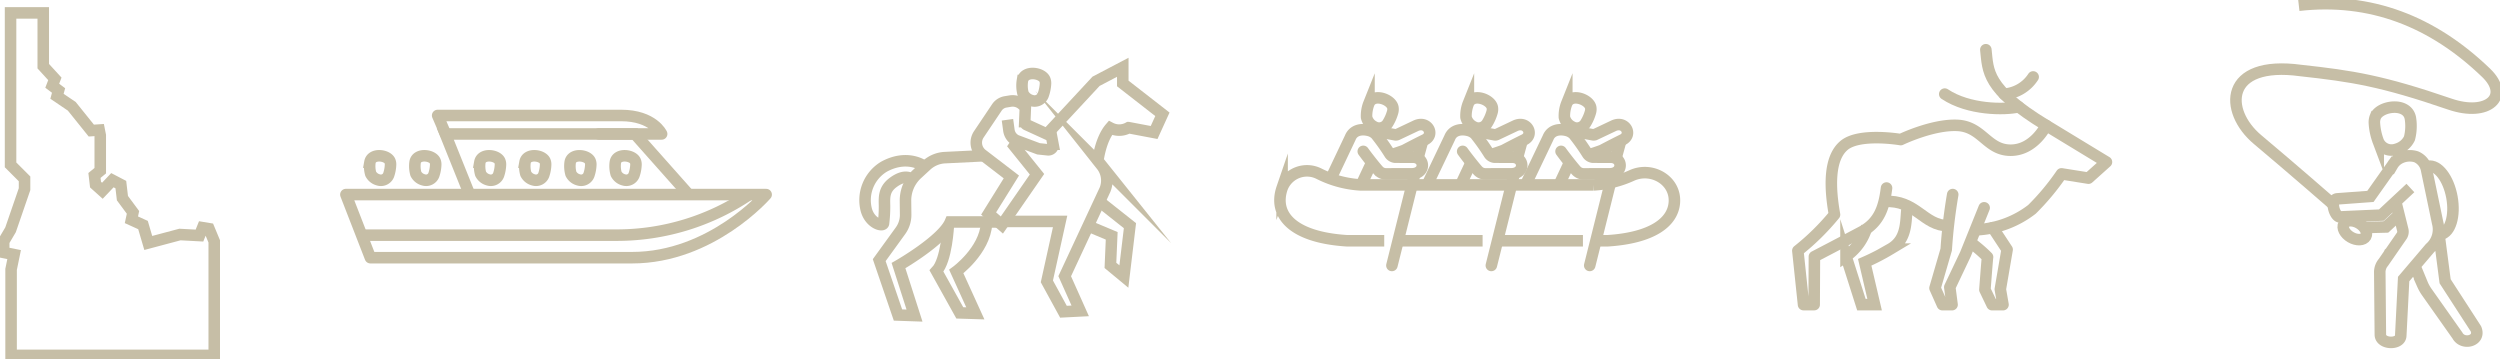 <svg xmlns="http://www.w3.org/2000/svg" width="434.012" height="62.337" viewBox="0 0 434.012 62.337"><defs><clipPath id="a"><path data-name="Rectangle 62" fill="none" stroke="#c6bea6" stroke-width="2" d="M0 0h434.012v62.337H0z"/></clipPath></defs><g data-name="Group 82"><g data-name="Group 81" clip-path="url(#a)" fill="none" stroke="#c6bea6" stroke-width="2"><path data-name="Path 327" d="m418.455 32.64-5.04 4.7-7.073.314c-.979.208-1.943-2.94-.619-3.128l5.793-.427 3.84-5.431a3.172 3.172 0 0 1 1.074-1.095 3.771 3.771 0 0 1 3.023-.357 3.066 3.066 0 0 1 1.812 2.264l1.935 9.273a4.267 4.267 0 0 1-1.334 4.308l-4.583 5.382-.5 9.813c-.041 1.66-3.578 1.563-3.542-.193l-.1-10.743a2.607 2.607 0 0 1 .614-1.753l3.238-4.683a1.343 1.343 0 0 0 .129-1.018l-1.216-4.886m3.323 11.175 1.352 3.28a7.483 7.483 0 0 0 .722 1.27l5.323 7.541c.933 1.763 4.087.956 3.21-1.154l-5.351-8.263-1.157-8.866m-10.453-15.44a2.5 2.5 0 0 0 3.118 1.393 3.546 3.546 0 0 0 2.3-1.9 8.587 8.587 0 0 0 .154-3.542c-.571-2.8-5.269-2.113-6.06-.226a2.612 2.612 0 0 0-.185 1.064 10.789 10.789 0 0 0 .673 3.211Z" stroke-miterlimit="22.926"/><path data-name="Path 328" d="M421.539 28.869c1.686-.308 3.534 2.09 4.128 5.354s-.288 6.156-1.974 6.464" stroke-miterlimit="22.926"/><path data-name="Path 329" d="M410.706 41.054c-.391.676-1.555.733-2.6.129s-1.581-1.642-1.19-2.318 1.555-.735 2.6-.129 1.581 1.642 1.19 2.318Z" stroke-miterlimit="22.926"/><path data-name="Path 330" d="m410.402 39.504 3.8-.1 2.282-2.11" stroke-miterlimit="22.926"/><path data-name="Path 331" d="M405.077 35.505s-7.209-6.292-13.144-11.268-5.834-13.812 7.507-11.992c8.939.984 14 1.761 25.864 5.829 6.59 2.262 10.566-1.324 6.292-5.436-9.288-8.939-20.07-13.131-32.512-11.73" stroke-miterlimit="22.926"/><path data-name="Path 332" d="M64.303 44.736h45.431c13.784 0 23.273-10.957 23.273-10.957h-72.96Z" stroke-linecap="round" stroke-linejoin="round"/><path data-name="Path 333" d="M62.573 40.823h44.628a41.009 41.009 0 0 0 22.864-7.045" stroke-miterlimit="22.926"/><path data-name="Path 334" d="m119.563 33.778-9.35-10.525H77.304l4.228 10.525" stroke-miterlimit="22.926"/><path data-name="Path 335" d="M103.964 23.253h10.9s-1.448-3.205-7.048-3.205H75.977l1.378 3.2" stroke-linecap="round" stroke-linejoin="round"/><path data-name="Path 336" d="M110.41 28.55a1.473 1.473 0 0 0-.121-.607c-.478-1.067-3.172-1.393-3.459.211a4.855 4.855 0 0 0 .136 2.023 2.039 2.039 0 0 0 1.339 1.056 1.434 1.434 0 0 0 1.763-.84 6.2 6.2 0 0 0 .342-1.843Z" stroke-miterlimit="22.926"/><path data-name="Path 337" d="M102.568 28.55a1.474 1.474 0 0 0-.121-.606c-.478-1.067-3.172-1.393-3.459.211a4.9 4.9 0 0 0 .134 2.023 2.049 2.049 0 0 0 1.342 1.056 1.434 1.434 0 0 0 1.763-.84 6.111 6.111 0 0 0 .341-1.844Z" stroke-miterlimit="22.926"/><path data-name="Path 338" d="M94.726 28.55a1.474 1.474 0 0 0-.118-.607c-.478-1.067-3.172-1.393-3.459.211a4.9 4.9 0 0 0 .134 2.023 2.05 2.05 0 0 0 1.342 1.056 1.434 1.434 0 0 0 1.763-.84 6.11 6.11 0 0 0 .338-1.843Z" stroke-miterlimit="22.926"/><path data-name="Path 339" d="M86.884 28.55a1.474 1.474 0 0 0-.118-.607c-.478-1.067-3.172-1.393-3.459.211a4.9 4.9 0 0 0 .134 2.023 2.049 2.049 0 0 0 1.342 1.056 1.434 1.434 0 0 0 1.763-.84 6.11 6.11 0 0 0 .338-1.843Z" stroke-miterlimit="22.926"/><path data-name="Path 340" d="M75.642 28.55a1.474 1.474 0 0 0-.118-.607c-.478-1.067-3.172-1.393-3.459.211a4.9 4.9 0 0 0 .134 2.023 2.05 2.05 0 0 0 1.342 1.056 1.434 1.434 0 0 0 1.763-.84 6.111 6.111 0 0 0 .338-1.843Z" stroke-miterlimit="22.926"/><path data-name="Path 341" d="M67.801 28.55a1.474 1.474 0 0 0-.118-.607c-.478-1.067-3.172-1.393-3.459.211a4.9 4.9 0 0 0 .134 2.023 2.05 2.05 0 0 0 1.342 1.056 1.434 1.434 0 0 0 1.763-.84 6.11 6.11 0 0 0 .338-1.843Z" stroke-miterlimit="22.926"/><path data-name="Path 342" d="M274.805 41.799H259.95m-19.641 0h-6.467c-9.589-.607-12.817-4.606-11.265-9.137a4.614 4.614 0 0 1 6.436-2.49 18.32 18.32 0 0 0 7.214 1.928h40.449a18.338 18.338 0 0 0 6.6-1.632c3.5-1.6 7.7.866 7.4 4.706-.265 3.421-3.858 6.135-11.62 6.626h-1.7m-19.97 0h-15.003" stroke-miterlimit="22.926"/><path data-name="Line 44" stroke-linecap="round" stroke-miterlimit="22.926" d="m245.592 30.274-3.95 15.812"/><path data-name="Line 45" stroke-linecap="round" stroke-miterlimit="22.926" d="m246.868 24.86-.565 2.072"/><path data-name="Path 343" d="M236.671 26.278c.794 1.1 2.192 2.848 2.609 3.3a1.79 1.79 0 0 0 1.411.609c.54 0 1.357-.01 4.372-.01 2.493 0 2.4-2.881.211-2.881s-2.781-.008-3.1-.008a1.274 1.274 0 0 1-.933-.614 35.72 35.72 0 0 0-2.392-3.357 2.617 2.617 0 0 0-1.236-.676c-1.293-.321-2.676-.057-3.208 1.28l-3.326 7.017" stroke-linecap="round" stroke-miterlimit="22.926"/><path data-name="Path 344" d="M241.481 26.882s2.174-.7 2.38-.828c0 0 1.727-.918 3.5-1.791s.5-3.364-1.552-2.437l-3.218 1.524a.559.559 0 0 1-.332.062l-3.462-.645" stroke-miterlimit="22.926"/><path data-name="Line 46" stroke-miterlimit="22.926" d="m236.404 31.91 1.704-3.632"/><path data-name="Path 345" d="M241.783 19.413a1.8 1.8 0 0 0 .033-.75c-.262-1.4-3.354-2.557-4.153-.74a5.92 5.92 0 0 0-.419 2.431 2.468 2.468 0 0 0 1.285 1.632 1.742 1.742 0 0 0 2.326-.488 7.471 7.471 0 0 0 .928-2.085Z" stroke-miterlimit="22.926"/><path data-name="Line 47" stroke-linecap="round" stroke-miterlimit="22.926" d="m262.853 30.274-3.95 15.812"/><path data-name="Line 48" stroke-linecap="round" stroke-miterlimit="22.926" d="m264.129 24.86-.565 2.072"/><path data-name="Line 49" stroke-linecap="round" stroke-miterlimit="22.926" d="m281.259 24.86-.565 2.072"/><path data-name="Path 346" d="M253.927 26.278c.794 1.1 2.192 2.848 2.609 3.3a1.79 1.79 0 0 0 1.411.609c.54 0 1.357-.01 4.372-.01 2.493 0 2.4-2.881.211-2.881s-2.781-.008-3.1-.008a1.274 1.274 0 0 1-.933-.614 35.724 35.724 0 0 0-2.383-3.357 2.617 2.617 0 0 0-1.236-.676c-1.293-.321-2.676-.057-3.208 1.28l-3.744 7.836" stroke-linecap="round" stroke-miterlimit="22.926"/><path data-name="Path 347" d="M258.739 26.882s2.174-.7 2.38-.828c0 0 1.727-.918 3.5-1.791s.5-3.364-1.552-2.437l-3.218 1.524a.559.559 0 0 1-.332.062l-3.462-.645" stroke-miterlimit="22.926"/><path data-name="Line 50" stroke-miterlimit="22.926" d="m253.665 31.91 1.704-3.632"/><path data-name="Path 348" d="M259.044 19.413a1.8 1.8 0 0 0 .033-.75c-.262-1.4-3.354-2.557-4.153-.74a5.92 5.92 0 0 0-.419 2.431 2.468 2.468 0 0 0 1.285 1.632 1.742 1.742 0 0 0 2.326-.488 7.471 7.471 0 0 0 .928-2.085Z" stroke-miterlimit="22.926"/><path data-name="Line 51" stroke-linecap="round" stroke-miterlimit="22.926" d="m279.933 30.274-3.95 15.812"/><path data-name="Path 349" d="M271.006 26.278c.794 1.1 2.192 2.848 2.609 3.3a1.79 1.79 0 0 0 1.411.609c.54 0 1.357-.01 4.372-.01 2.493 0 2.4-2.881.211-2.881s-2.781-.008-3.1-.008a1.269 1.269 0 0 1-.933-.614 35.721 35.721 0 0 0-2.383-3.357 2.617 2.617 0 0 0-1.236-.676c-1.293-.321-2.676-.057-3.208 1.28l-3.744 7.836" stroke-linecap="round" stroke-miterlimit="22.926"/><path data-name="Path 350" d="M275.817 26.882s2.174-.7 2.38-.828c0 0 1.727-.918 3.5-1.791s.5-3.364-1.552-2.437l-3.218 1.524a.559.559 0 0 1-.332.062l-3.462-.645" stroke-miterlimit="22.926"/><path data-name="Line 52" stroke-miterlimit="22.926" d="m270.745 31.91 1.704-3.632"/><path data-name="Path 351" d="M276.124 19.413a1.8 1.8 0 0 0 .033-.75c-.262-1.4-3.354-2.557-4.153-.74a5.962 5.962 0 0 0-.419 2.431 2.468 2.468 0 0 0 1.285 1.632 1.742 1.742 0 0 0 2.326-.488 7.471 7.471 0 0 0 .928-2.085Z" stroke-miterlimit="22.926"/><path data-name="Path 352" d="m181.945 23.079 8.335-8.967 4.639-2.432v2.809l6.88 5.354-1.439 3.159-4.434-.84a3.3 3.3 0 0 1-3.166.046c-1.737 2.01-2.162 5.711-2.162 5.711l.64.8a4.222 4.222 0 0 1 .609 4.192l-7.01 15.037 2.694 6.022-2.909.149-2.881-5.271 2.3-10.409h-9.683" stroke-miterlimit="22.926"/><path data-name="Path 353" d="m170.513 27.049-6.508.319a5.113 5.113 0 0 0-3.184 1.352l-1.6 1.475a6.264 6.264 0 0 0-2.023 4.693l.026 2.349a4.712 4.712 0 0 1-.894 2.825l-3.693 5.1 3.256 9.525 2.871.1-2.781-8.679s7.651-4.377 9-7.574h8.291" stroke-miterlimit="22.926"/><path data-name="Path 354" d="m190.919 35.024 5.246 4.153-1.056 8.831-2.334-1.935.221-5.133-3.742-1.57" stroke-miterlimit="22.926"/><path data-name="Path 355" d="M171.273 38.797c-.314 4.737-5.259 8.338-5.259 8.338l3.31 7.267-2.7-.085-4.043-7.265c1.773-1.884 2.051-7.87 2.051-7.87" stroke-miterlimit="22.926"/><path data-name="Path 356" d="m176.918 24.091-.84 1.252 3.95 4.906-6.1 8.816-2.3-2 3.95-6.348-5.075-3.892a2.589 2.589 0 0 1-.576-3.5l3.136-4.673a2.251 2.251 0 0 1 1.5-.964l.82-.136a2.53 2.53 0 0 1 2.126.627l.5.455-.105 2.48a.575.575 0 0 0 .337.547l4.302 1.97.265 1.406a.822.822 0 0 1-.892.969l-1.624-.172-3.866-1.447a2.327 2.327 0 0 1-1.277-1.768l-.249-1.827" stroke-miterlimit="22.926"/><path data-name="Path 357" d="M160.263 28.748s-2.807-2-6.814.2a6.773 6.773 0 0 0-3.038 7.554c.679 2.3 2.809 2.858 2.969 2.3a23.684 23.684 0 0 0 .177-3.051c-.031-1.486-.131-2.848 1.47-4.051 2.287-1.717 3.323-.511 3.323-.511" stroke-miterlimit="22.926"/><path data-name="Path 358" d="M181.505 14.498a1.67 1.67 0 0 0-.118-.684c-.506-1.208-3.519-1.645-3.884.147a5.459 5.459 0 0 0 .1 2.269 2.287 2.287 0 0 0 1.478 1.221 1.6 1.6 0 0 0 2-.894 6.878 6.878 0 0 0 .424-2.059Z" stroke-miterlimit="22.926"/><path data-name="Path 359" d="M1.833 2.24v26.383l2.429 2.429v1.786l-2.429 7.053-1.19 2.015v1.925l1.809.368-.527 2.565v14.93h35.268V41.906l-.915-2.2-1.1-.182-.55 1.372-3.39-.182-5.5 1.465-.912-3.11-2.015-.915.275-1.283-1.833-2.473-.275-2.352-1.465-.763-1.74 1.833-1.19-1.069-.185-1.588 1.008-.825v-6.141l-.182-.915-1.375.09-3.387-4.213-2.569-1.739.275-1.008-1.1-.825.457-1.193-2.015-2.2V2.24Z" stroke-miterlimit="22.926"/><path data-name="Path 360" d="M327.098 34.978c5.57-.355 6.788 4.21 11.139 4.21" stroke-miterlimit="22.926"/><path data-name="Path 361" d="M344.752 8.631c.411 3.7 0 6.775 10.468 13.139" stroke-linecap="round" stroke-miterlimit="22.926"/><path data-name="Path 362" d="M352.964 13.358a6.565 6.565 0 0 1-5.035 2.984" stroke-linecap="round" stroke-miterlimit="22.926"/><path data-name="Path 363" d="M350.446 18.542c-2.408.558-8.669.571-12.828-2.208" stroke-linecap="round" stroke-miterlimit="22.926"/><path data-name="Path 364" d="m344.457 36.076-3.231 8.029-2.732 5.752.393 3.03h-1.678l-1.283-2.873 1.946-6.69A93.3 93.3 0 0 1 339 33.778" stroke-linecap="round" stroke-linejoin="round"/><path data-name="Path 365" d="M343.434 39.877a17.038 17.038 0 0 0 9.325-3.534 41.882 41.882 0 0 0 5.13-6.158l4.678.743 3.123-2.8-10.469-6.36s-2.054 4.31-6.158 4.31-4.927-4.1-9.237-4.31-9.854 2.465-9.854 2.465-7.184-1.234-9.851 1.025-2.465 7.379-1.642 12a41.643 41.643 0 0 1-6.364 6.266l.987 9.358h1.848l.039-8.33s5.133-2.67 8.212-4.313 3.9-4.31 4.31-7.595" stroke-linecap="round" stroke-linejoin="round"/><path data-name="Path 366" d="M342.367 42.301a24.192 24.192 0 0 1 2.681 2.329c-.049.19-.458 5.66-.458 5.66l1.247 2.6h1.894l-.465-2.676 1.18-6.888-2.5-3.8" stroke-linecap="round" stroke-linejoin="round"/><path data-name="Path 367" d="M331.186 35.503c-.494 2.254.27 5.881-3.025 7.741a39.033 39.033 0 0 1-4.439 2.293l1.719 7.351h-2.293l-2.673-8.4a9.146 9.146 0 0 0 3.652-5.223" stroke-miterlimit="22.926"/></g></g></svg>
